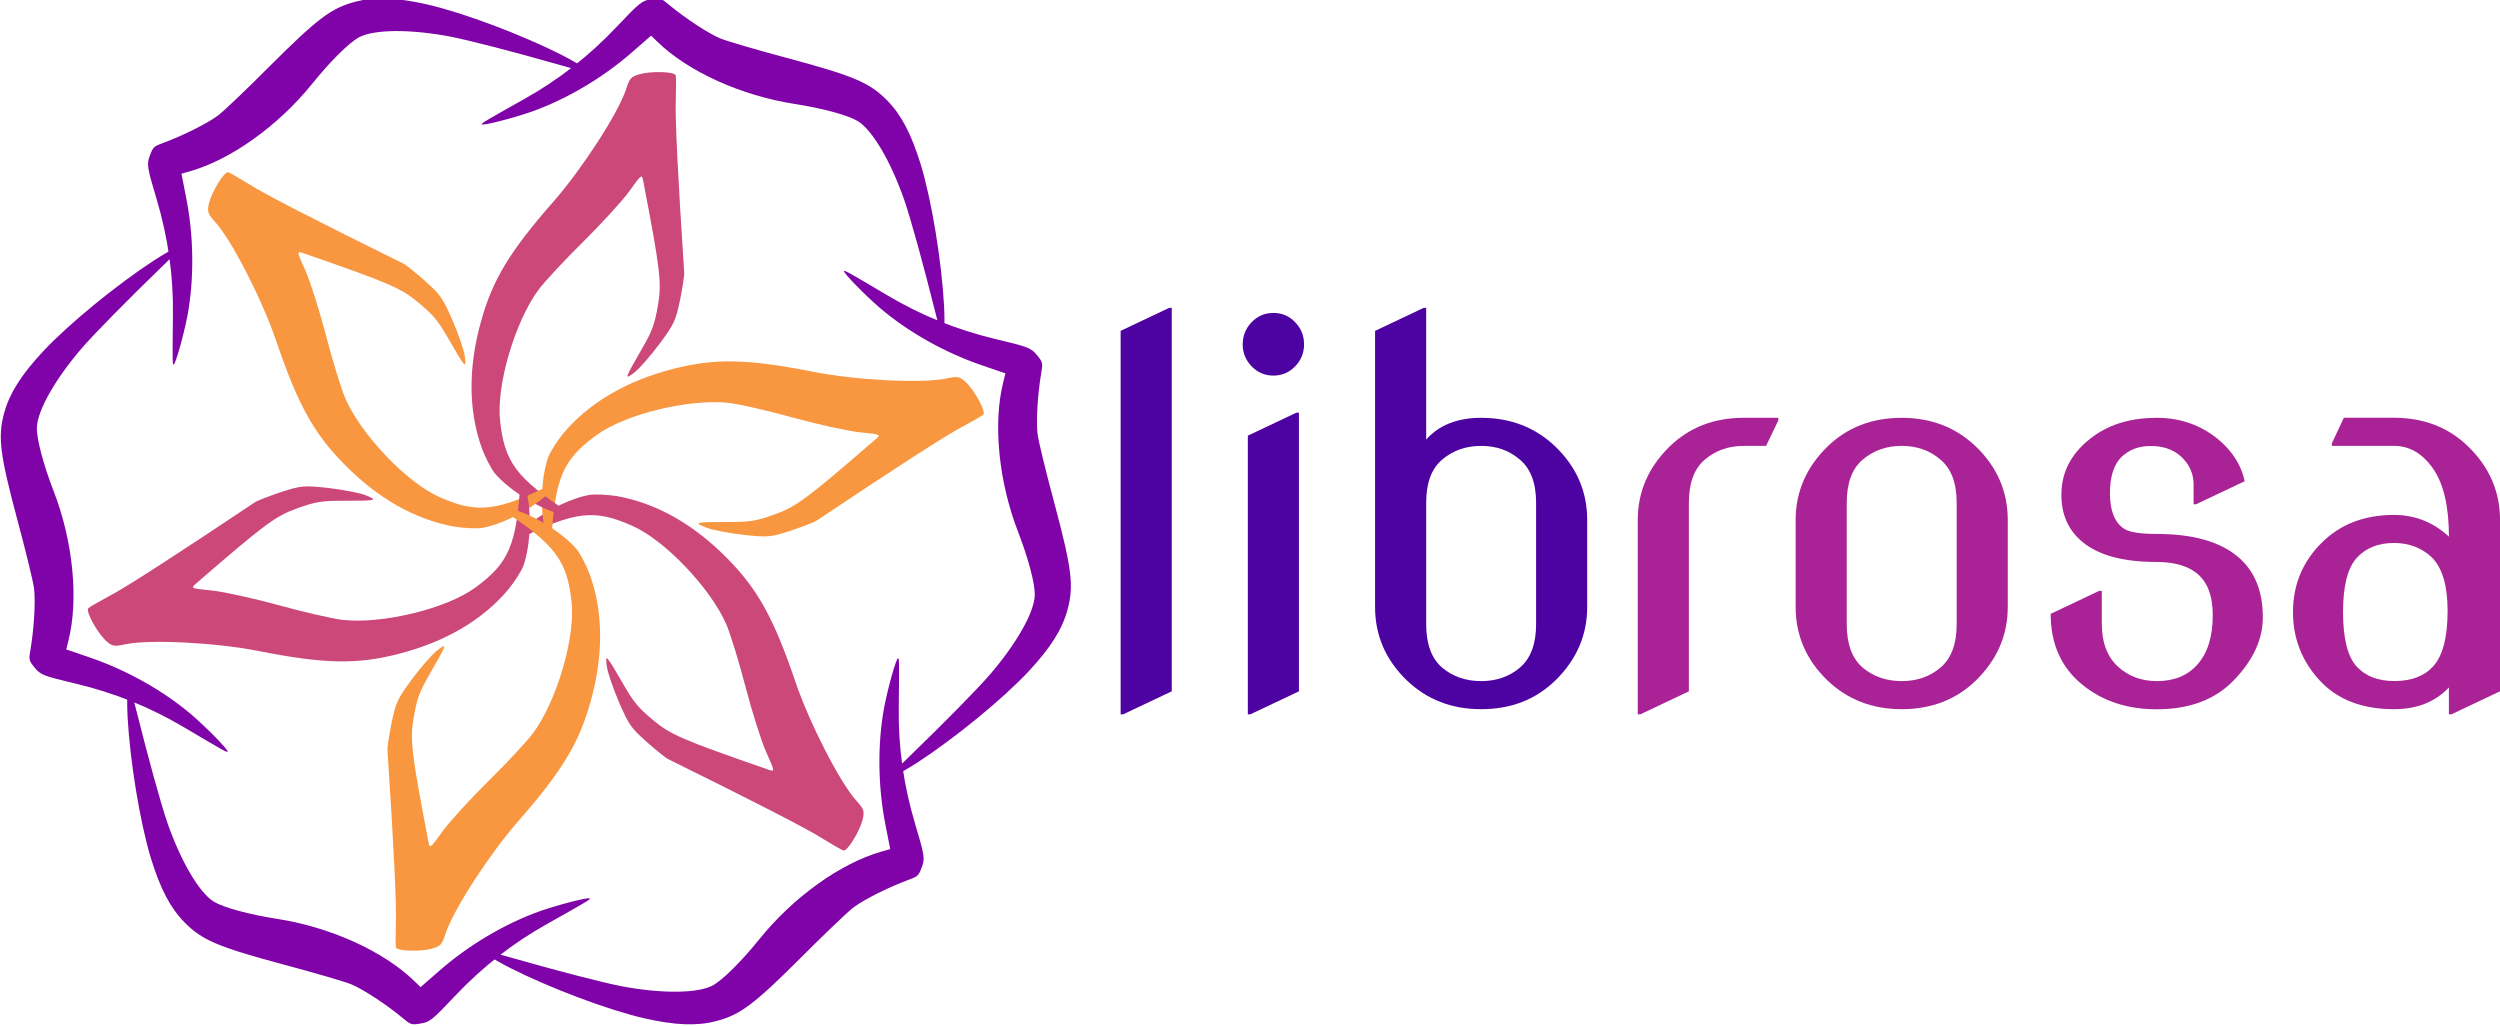 <?xml version="1.0" encoding="UTF-8" standalone="no"?>
<!-- Created with Inkscape (http://www.inkscape.org/) -->
<svg xmlns:dc="http://purl.org/dc/elements/1.1/" xmlns:cc="http://creativecommons.org/ns#" xmlns:rdf="http://www.w3.org/1999/02/22-rdf-syntax-ns#" xmlns:svg="http://www.w3.org/2000/svg" xmlns="http://www.w3.org/2000/svg" xmlns:sodipodi="http://sodipodi.sourceforge.net/DTD/sodipodi-0.dtd" xmlns:inkscape="http://www.inkscape.org/namespaces/inkscape" width="76.2mm" height="31.284mm" viewBox="0 0 76.2 31.284" version="1.1" id="svg60" inkscape:version="0.92.5 (2060ec1f9f, 2020-04-08)" sodipodi:docname="librosa_logo_text.svg" inkscape:export-filename="/home/bmcfee/git/librosa_media/logo/librosa_logo_simpler-text-rotated.png" inkscape:export-xdpi="90.130859" inkscape:export-ydpi="90.130859">
  <defs id="defs54"></defs>
  <g inkscape:label="Layer 1" inkscape:groupmode="layer" id="layer1" transform="translate(-30.276,-237.191)">
    <g aria-label="librosa" style="font-style:normal;font-variant:normal;font-weight:normal;font-stretch:normal;font-size:15.958px;line-height:1.25;font-family:Quicksand;-inkscape-font-specification:Quicksand;letter-spacing:0px;word-spacing:0px;fill:#4d02a2;fill-opacity:1;stroke:none;stroke-width:0.133" id="text832">
      <path d="m 64.433,258.963 v -11.688 l 1.48,-0.701 h 0.078 v 11.688 l -1.48,0.701 z" style="font-style:normal;font-variant:normal;font-weight:normal;font-stretch:normal;font-size:15.958px;font-family:'Nova Slim';-inkscape-font-specification:'Nova Slim';text-align:end;letter-spacing:-0.798px;text-anchor:end;fill:#4d02a2;stroke-width:0.133" id="path4533"></path>
      <path d="m 68.427,248.358 q -0.273,-0.281 -0.273,-0.67 0,-0.397 0.273,-0.678 0.273,-0.281 0.662,-0.281 0.39,0 0.662,0.281 0.273,0.281 0.273,0.678 0,0.39 -0.273,0.67 -0.273,0.281 -0.662,0.281 -0.39,0 -0.662,-0.281 z m -0.117,10.605 v -8.493 l 1.48,-0.701 h 0.078 v 8.493 l -1.48,0.701 z" style="font-style:normal;font-variant:normal;font-weight:normal;font-stretch:normal;font-size:15.958px;font-family:'Nova Slim';-inkscape-font-specification:'Nova Slim';text-align:end;letter-spacing:-0.798px;text-anchor:end;fill:#4d02a2;stroke-width:0.133" id="path4535"></path>
      <path d="m 73.746,256.221 q 0,0.896 0.483,1.317 0.491,0.413 1.192,0.413 0.701,0 1.184,-0.413 0.491,-0.421 0.491,-1.317 v -3.709 q 0,-0.896 -0.491,-1.309 -0.483,-0.421 -1.184,-0.421 -0.701,0 -1.192,0.421 -0.483,0.413 -0.483,1.309 z m -1.558,-0.53 v -8.415 l 1.48,-0.701 h 0.078 v 4.013 q 0.592,-0.662 1.675,-0.662 1.348,0 2.267,0.88 0.966,0.935 0.966,2.236 v 2.649 q 0,1.286 -0.966,2.236 -0.904,0.88 -2.267,0.88 -1.348,0 -2.267,-0.88 -0.966,-0.935 -0.966,-2.236 z" style="font-style:normal;font-variant:normal;font-weight:normal;font-stretch:normal;font-size:15.958px;font-family:'Nova Slim';-inkscape-font-specification:'Nova Slim';text-align:end;letter-spacing:-0.798px;text-anchor:end;fill:#4d02a2;stroke-width:0.133" id="path4537"></path>
      <path d="m 80.195,258.963 v -5.922 q 0,-1.286 0.966,-2.236 0.904,-0.88 2.267,-0.88 h 1.052 v 0.078 l -0.374,0.779 h -0.678 q -0.701,0 -1.192,0.421 -0.483,0.413 -0.483,1.309 v 5.751 l -1.48,0.701 z" style="font-style:normal;font-variant:normal;font-weight:normal;font-stretch:normal;font-family:'Nova Slim';-inkscape-font-specification:'Nova Slim';text-align:end;letter-spacing:-0.798px;text-anchor:end;fill:#aa2396;stroke-width:0.133" id="path4539"></path>
      <path d="m 85.007,255.691 v -2.649 q 0,-1.286 0.966,-2.236 0.904,-0.88 2.267,-0.88 1.348,0 2.267,0.88 0.966,0.935 0.966,2.236 v 2.649 q 0,1.286 -0.966,2.236 -0.904,0.88 -2.267,0.88 -1.348,0 -2.267,-0.88 -0.966,-0.935 -0.966,-2.236 z m 1.558,0.53 q 0,0.896 0.483,1.317 0.491,0.413 1.192,0.413 0.701,0 1.184,-0.413 0.491,-0.421 0.491,-1.317 v -3.709 q 0,-0.896 -0.491,-1.309 -0.483,-0.421 -1.184,-0.421 -0.701,0 -1.192,0.421 -0.483,0.413 -0.483,1.309 z" style="font-style:normal;font-variant:normal;font-weight:normal;font-stretch:normal;font-family:'Nova Slim';-inkscape-font-specification:'Nova Slim';text-align:end;letter-spacing:-0.798px;text-anchor:end;fill:#aa2396;stroke-width:0.133" id="path4541"></path>
      <path d="m 92.781,255.901 1.48,-0.701 h 0.078 v 0.997 q 0,0.873 0.506,1.325 0.483,0.429 1.169,0.429 0.795,0 1.239,-0.506 0.468,-0.522 0.468,-1.504 0,-0.896 -0.499,-1.286 -0.429,-0.335 -1.216,-0.335 -1.504,0 -2.244,-0.6 -0.655,-0.53 -0.655,-1.449 0,-1.083 0.99,-1.792 0.771,-0.553 1.917,-0.553 1.099,0 1.909,0.686 0.623,0.538 0.771,1.247 l -1.48,0.701 h -0.078 v -0.6 q 0,-0.39 -0.234,-0.693 -0.374,-0.483 -1.068,-0.483 -0.553,0 -0.904,0.343 -0.343,0.351 -0.343,1.099 0,0.787 0.421,1.075 0.234,0.164 0.997,0.164 1.652,0 2.478,0.693 0.764,0.639 0.764,1.847 0,1.013 -0.896,1.932 -0.849,0.873 -2.338,0.873 -1.348,0 -2.267,-0.748 -0.966,-0.787 -0.966,-2.158 z" style="font-style:normal;font-variant:normal;font-weight:normal;font-stretch:normal;font-family:'Nova Slim';-inkscape-font-specification:'Nova Slim';text-align:end;letter-spacing:-0.798px;text-anchor:end;fill:#aa2396;stroke-width:0.133" id="path4543"></path>
      <path d="m 106.476,258.262 -1.48,0.701 h -0.078 v -0.818 q -0.623,0.662 -1.675,0.662 -1.457,0 -2.267,-0.88 -0.81,-0.88 -0.81,-2.08 0,-1.247 0.881,-2.119 0.849,-0.842 2.197,-0.842 0.958,0 1.675,0.662 0,-1.379 -0.483,-2.073 -0.483,-0.694 -1.192,-0.694 h -1.893 v -0.078 l 0.366,-0.779 h 1.527 q 1.364,0 2.267,0.88 0.966,0.943 0.966,2.236 z m -4.784,-2.416 q 0,1.216 0.421,1.667 0.405,0.436 1.138,0.436 0.779,0 1.184,-0.444 0.444,-0.483 0.444,-1.699 0,-1.138 -0.475,-1.621 -0.468,-0.444 -1.161,-0.444 -0.725,0 -1.138,0.46 -0.413,0.46 -0.413,1.644 z" style="font-style:normal;font-variant:normal;font-weight:normal;font-stretch:normal;font-family:'Nova Slim';-inkscape-font-specification:'Nova Slim';text-align:end;letter-spacing:-0.798px;text-anchor:end;fill:#aa2396;stroke-width:0.133" id="path4545"></path>
    </g>
    <g id="g48" transform="matrix(0.455,0.213,-0.213,0.455,69.236,131.779)">
      <path inkscape:connector-curvature="0" id="path133" d="m 78.487,215.468 c -1.305,-2.436 -3.416,-5.509 -4.922,-7.186 -1.326,-1.465 -2.376,-2.256 -3.517,-2.677 -1.422,-0.524 -2.468,-0.484 -6.516,0.232 -1.909,0.345 -3.82,0.637 -4.251,0.657 -0.784,0.03 -2.426,-0.205 -3.671,-0.53 -0.616,-0.164 -0.669,-0.162 -1.131,0.158 -0.454,0.304 -0.548,0.477 -1.172,2.377 -0.781,2.356 -1.841,4.436 -3.224,6.359 -1.634,2.287 -1.745,2.452 -1.682,2.486 0.098,0.064 1.579,-1.161 2.422,-1.988 1.591,-1.574 3.046,-3.703 3.997,-5.884 l 0.598,-1.351 0.5,0.172 c 2.47,0.854 6.01,0.801 9.142,-0.112 1.657,-0.483 3.242,-0.759 3.926,-0.681 1.028,0.124 2.828,1.358 4.56,3.127 0.812,0.834 2.676,3.015 4.468,5.216 1.132,1.389 1.282,1.543 1.158,1.117 -0.078,-0.268 -0.394,-0.943 -0.686,-1.492 z m -27.426,-3.987 c -2.762,-0.088 -6.479,0.204 -8.684,0.67 -1.931,0.416 -3.142,0.93 -4.077,1.707 -1.165,0.969 -1.653,1.895 -3.057,5.759 -0.656,1.826 -1.359,3.627 -1.557,4.01 -0.366,0.694 -1.391,1.998 -2.295,2.914 -0.45,0.452 -0.475,0.498 -0.429,1.058 0.036,0.545 0.139,0.714 1.473,2.203 1.65,1.854 2.921,3.812 3.895,5.972 1.164,2.559 1.251,2.737 1.312,2.7 0.104,-0.053 -0.216,-1.948 -0.511,-3.091 -0.568,-2.164 -1.684,-4.489 -3.097,-6.404 l -0.871,-1.193 0.399,-0.347 c 1.974,-1.712 3.699,-4.805 4.474,-7.973 0.411,-1.677 0.964,-3.188 1.373,-3.741 0.621,-0.828 2.59,-1.77 4.988,-2.385 1.128,-0.286 3.949,-0.81 6.751,-1.261 1.769,-0.286 1.978,-0.339 1.546,-0.445 -0.271,-0.066 -1.013,-0.131 -1.635,-0.152 z m -17.165,21.758 c -1.457,2.348 -3.063,5.713 -3.762,7.856 -0.606,1.88 -0.766,3.186 -0.56,4.384 0.257,1.494 0.815,2.379 3.459,5.527 1.253,1.481 2.462,2.99 2.694,3.353 0.418,0.664 1.035,2.204 1.376,3.444 0.166,0.616 0.194,0.66 0.702,0.9 0.49,0.241 0.687,0.236 2.645,-0.174 2.431,-0.502 4.762,-0.624 7.12,-0.388 2.798,0.272 2.996,0.285 2.994,0.213 0.006,-0.117 -1.795,-0.787 -2.933,-1.103 -2.158,-0.591 -4.73,-0.786 -7.094,-0.52 l -1.469,0.158 -0.101,-0.518 c -0.496,-2.566 -2.312,-5.606 -4.668,-7.862 -1.247,-1.194 -2.279,-2.428 -2.553,-3.06 -0.407,-0.952 -0.238,-3.128 0.428,-5.512 0.317,-1.12 1.273,-3.825 2.284,-6.477 0.637,-1.675 0.695,-1.882 0.388,-1.561 -0.193,0.202 -0.62,0.812 -0.949,1.34 z m 10.26,25.745 c 1.305,2.436 3.416,5.509 4.922,7.186 1.326,1.465 2.376,2.256 3.517,2.677 1.422,0.524 2.468,0.484 6.516,-0.232 1.909,-0.345 3.82,-0.637 4.251,-0.657 0.784,-0.03 2.426,0.205 3.671,0.53 0.616,0.164 0.669,0.162 1.131,-0.158 0.454,-0.304 0.548,-0.477 1.172,-2.377 0.781,-2.356 1.841,-4.436 3.224,-6.359 1.634,-2.287 1.745,-2.452 1.682,-2.486 -0.098,-0.064 -1.579,1.161 -2.422,1.988 -1.591,1.574 -3.046,3.703 -3.997,5.884 l -0.598,1.351 -0.5,-0.172 c -2.47,-0.854 -6.01,-0.801 -9.142,0.112 -1.657,0.483 -3.242,0.759 -3.926,0.681 -1.028,-0.124 -2.828,-1.358 -4.56,-3.127 -0.812,-0.834 -2.676,-3.015 -4.468,-5.216 -1.132,-1.389 -1.282,-1.543 -1.158,-1.117 0.078,0.268 0.394,0.943 0.686,1.492 z m 27.426,3.987 c 2.762,0.088 6.479,-0.204 8.684,-0.67 1.931,-0.416 3.142,-0.93 4.077,-1.707 1.165,-0.969 1.653,-1.895 3.057,-5.759 0.656,-1.826 1.359,-3.627 1.557,-4.01 0.366,-0.694 1.391,-1.998 2.295,-2.914 0.45,-0.452 0.475,-0.498 0.429,-1.058 -0.036,-0.545 -0.139,-0.714 -1.473,-2.203 -1.65,-1.854 -2.921,-3.812 -3.895,-5.972 -1.164,-2.559 -1.251,-2.737 -1.312,-2.7 -0.104,0.053 0.216,1.948 0.511,3.091 0.568,2.164 1.684,4.489 3.097,6.404 l 0.871,1.193 -0.399,0.347 c -1.974,1.712 -3.699,4.805 -4.474,7.973 -0.411,1.677 -0.964,3.188 -1.373,3.741 -0.621,0.828 -2.59,1.77 -4.988,2.385 -1.128,0.286 -3.949,0.81 -6.751,1.261 -1.769,0.286 -1.978,0.339 -1.546,0.445 0.271,0.066 1.013,0.131 1.635,0.152 z m 17.165,-21.758 c 1.457,-2.348 3.063,-5.713 3.762,-7.856 0.606,-1.88 0.766,-3.186 0.56,-4.384 -0.257,-1.494 -0.815,-2.379 -3.459,-5.527 -1.253,-1.481 -2.462,-2.99 -2.694,-3.353 -0.418,-0.664 -1.035,-2.204 -1.376,-3.444 -0.166,-0.616 -0.194,-0.66 -0.702,-0.9 -0.49,-0.241 -0.687,-0.236 -2.645,0.174 -2.431,0.502 -4.762,0.624 -7.12,0.388 -2.798,-0.272 -2.996,-0.285 -2.994,-0.213 -0.006,0.117 1.795,0.787 2.933,1.103 2.158,0.591 4.73,0.786 7.094,0.52 l 1.469,-0.158 0.101,0.518 c 0.496,2.566 2.312,5.606 4.668,7.862 1.247,1.194 2.279,2.428 2.553,3.06 0.407,0.952 0.238,3.128 -0.428,5.512 -0.317,1.12 -1.273,3.825 -2.284,6.477 -0.637,1.675 -0.695,1.882 -0.388,1.561 0.193,-0.202 0.62,-0.812 0.949,-1.34 z" inkscape:transform-center-y="-32.333602" inkscape:transform-center-x="5.223721" style="fill:#7f03a8;stroke:none;stroke-width:0.013"></path>
      <path inkscape:connector-curvature="0" id="path832" d="m 74.987,247.436 c 5.596,0.113 9.515,0.249 10.531,0.395 0.704,0.078 1.349,0.141 1.434,0.116 0.237,-0.062 0.39,-1.456 0.261,-2.152 -0.105,-0.548 -0.188,-0.649 -0.841,-0.919 -1.4,-0.596 -4.557,-3.049 -6.382,-4.941 -2.809,-2.927 -4.443,-4.122 -6.879,-5.027 -2.748,-1.036 -5.388,-1.239 -7.733,-0.606 -0.564,0.164 -1.256,0.451 -1.543,0.642 -1.166,0.822 -2.568,2.763 -2.874,4.021 -0.146,0.544 -0.135,0.563 0.103,0.264 2.362,-2.992 3.388,-3.646 5.922,-3.692 2.157,-0.052 5.895,1.406 7.707,2.995 0.484,0.429 1.687,1.76 2.675,2.955 0.977,1.176 2.246,2.556 2.796,3.034 1.012,0.87 1.012,0.87 0.542,0.917 -5.496,0.576 -6.257,0.593 -7.61,0.23 -1.132,-0.303 -1.495,-0.479 -2.517,-1.194 -1.726,-1.203 -1.811,-1.242 -1.353,-0.536 0.212,0.325 0.942,1.072 1.604,1.659 1.135,0.998 1.289,1.07 2.527,1.45 0.717,0.208 1.456,0.39 1.629,0.389 z" style="fill:#cc4878;stroke:none;stroke-width:0.015"></path>
      <path inkscape:connector-curvature="0" id="path830" d="m 76.996,230.496 c 2.895,-4.79 4.973,-8.116 5.608,-8.923 0.42,-0.57 0.796,-1.098 0.818,-1.184 0.065,-0.237 -1.066,-1.066 -1.733,-1.302 -0.527,-0.183 -0.657,-0.161 -1.216,0.269 -1.216,0.915 -4.919,2.422 -7.47,3.057 -3.939,0.969 -5.791,1.787 -7.793,3.444 -2.271,1.862 -3.767,4.047 -4.391,6.393 -0.14,0.57 -0.237,1.313 -0.215,1.658 0.129,1.421 1.109,3.606 2.045,4.499 0.398,0.398 0.42,0.398 0.28,0.043 -1.41,-3.541 -1.464,-4.757 -0.237,-6.975 1.033,-1.894 4.165,-4.402 6.447,-5.177 0.614,-0.205 2.368,-0.581 3.896,-0.84 1.507,-0.258 3.337,-0.667 4.025,-0.904 1.259,-0.441 1.259,-0.441 1.066,-0.011 -2.25,5.048 -2.615,5.715 -3.606,6.706 -0.829,0.829 -1.162,1.055 -2.293,1.582 -1.905,0.893 -1.98,0.947 -1.141,0.904 0.387,-0.021 1.399,-0.28 2.239,-0.56 1.432,-0.484 1.571,-0.581 2.519,-1.464 0.538,-0.517 1.066,-1.066 1.152,-1.216 z" style="fill:#f99640;stroke:none;stroke-width:0.015"></path>
      <path inkscape:connector-curvature="0" id="path828" d="m 63.33,220.286 c -2.7,-4.902 -4.542,-8.364 -4.924,-9.318 -0.284,-0.649 -0.553,-1.239 -0.616,-1.3 -0.173,-0.174 -1.456,0.39 -1.994,0.85 -0.422,0.365 -0.468,0.488 -0.375,1.188 0.184,1.511 -0.362,5.471 -1.088,7.997 -1.131,3.896 -1.348,5.908 -0.914,8.471 0.477,2.898 1.621,5.286 3.341,7 0.424,0.406 1.019,0.862 1.328,1.015 1.295,0.599 3.677,0.843 4.919,0.478 0.544,-0.146 0.555,-0.164 0.177,-0.221 -3.772,-0.549 -4.852,-1.111 -6.159,-3.282 -1.124,-1.842 -1.73,-5.808 -1.26,-8.172 0.13,-0.634 0.681,-2.341 1.221,-3.794 0.53,-1.434 1.09,-3.223 1.23,-3.938 0.247,-1.311 0.247,-1.311 0.523,-0.928 3.247,4.472 3.642,5.123 4.004,6.475 0.303,1.132 0.332,1.534 0.224,2.777 -0.179,2.097 -0.17,2.189 0.213,1.44 0.175,-0.346 0.457,-1.352 0.635,-2.219 0.296,-1.482 0.282,-1.652 -0.008,-2.913 -0.178,-0.724 -0.39,-1.456 -0.478,-1.605 z" style="fill:#cc4878;stroke:none;stroke-width:0.015"></path>
      <path inkscape:connector-curvature="0" id="path826" d="m 47.655,227.017 c -5.596,-0.113 -9.515,-0.249 -10.531,-0.395 -0.704,-0.078 -1.349,-0.141 -1.434,-0.116 -0.237,0.062 -0.39,1.456 -0.261,2.152 0.105,0.548 0.188,0.649 0.841,0.919 1.4,0.596 4.557,3.049 6.382,4.941 2.809,2.927 4.443,4.122 6.879,5.027 2.748,1.036 5.388,1.239 7.733,0.606 0.564,-0.164 1.256,-0.451 1.543,-0.642 1.166,-0.822 2.568,-2.763 2.874,-4.021 0.146,-0.544 0.135,-0.563 -0.103,-0.264 -2.362,2.992 -3.388,3.646 -5.922,3.692 -2.157,0.052 -5.895,-1.406 -7.707,-2.995 -0.484,-0.429 -1.687,-1.76 -2.675,-2.955 -0.977,-1.176 -2.246,-2.556 -2.796,-3.034 -1.012,-0.87 -1.012,-0.87 -0.542,-0.917 5.496,-0.576 6.257,-0.593 7.61,-0.23 1.132,0.303 1.495,0.479 2.517,1.194 1.726,1.203 1.811,1.242 1.353,0.536 -0.212,-0.325 -0.942,-1.072 -1.604,-1.659 -1.135,-0.998 -1.289,-1.07 -2.527,-1.45 -0.717,-0.208 -1.456,-0.39 -1.629,-0.389 z" style="fill:#f99640;stroke:none;stroke-width:0.015"></path>
      <path inkscape:connector-curvature="0" id="path824" d="m 45.647,243.956 c -2.895,4.79 -4.973,8.116 -5.608,8.923 -0.42,0.57 -0.796,1.098 -0.818,1.184 -0.065,0.237 1.066,1.066 1.733,1.302 0.527,0.183 0.657,0.161 1.216,-0.269 1.216,-0.915 4.919,-2.422 7.47,-3.057 3.939,-0.969 5.791,-1.787 7.793,-3.444 2.271,-1.862 3.767,-4.047 4.391,-6.393 0.14,-0.57 0.237,-1.313 0.215,-1.658 -0.129,-1.421 -1.109,-3.606 -2.045,-4.499 -0.398,-0.398 -0.42,-0.398 -0.28,-0.043 1.41,3.541 1.464,4.757 0.237,6.975 -1.033,1.894 -4.165,4.402 -6.447,5.177 -0.614,0.205 -2.368,0.581 -3.896,0.84 -1.507,0.258 -3.337,0.667 -4.025,0.904 -1.259,0.441 -1.259,0.441 -1.066,0.011 2.25,-5.048 2.615,-5.715 3.606,-6.706 0.829,-0.829 1.162,-1.055 2.293,-1.582 1.905,-0.893 1.98,-0.947 1.141,-0.904 -0.387,0.021 -1.399,0.28 -2.239,0.56 -1.432,0.484 -1.571,0.581 -2.519,1.464 -0.538,0.517 -1.066,1.066 -1.152,1.216 z" style="fill:#cc4878;stroke:none;stroke-width:0.015"></path>
      <path inkscape:connector-curvature="0" id="path102" d="m 59.313,254.166 c 2.7,4.902 4.542,8.364 4.924,9.318 0.284,0.649 0.553,1.239 0.616,1.3 0.173,0.174 1.456,-0.39 1.994,-0.85 0.422,-0.365 0.468,-0.488 0.375,-1.188 -0.184,-1.511 0.362,-5.471 1.088,-7.997 1.131,-3.896 1.348,-5.908 0.914,-8.471 -0.477,-2.898 -1.621,-5.286 -3.341,-7 -0.424,-0.406 -1.019,-0.862 -1.328,-1.015 -1.295,-0.599 -3.677,-0.843 -4.919,-0.478 -0.544,0.146 -0.555,0.164 -0.177,0.221 3.772,0.549 4.852,1.111 6.159,3.282 1.124,1.842 1.73,5.808 1.26,8.172 -0.13,0.634 -0.681,2.341 -1.221,3.794 -0.53,1.434 -1.09,3.223 -1.23,3.938 -0.247,1.311 -0.247,1.311 -0.523,0.928 -3.247,-4.472 -3.642,-5.123 -4.004,-6.475 -0.303,-1.132 -0.332,-1.534 -0.224,-2.777 0.179,-2.097 0.17,-2.189 -0.213,-1.44 -0.175,0.346 -0.457,1.352 -0.635,2.219 -0.296,1.482 -0.282,1.652 0.008,2.913 0.178,0.724 0.39,1.456 0.478,1.605 z" style="fill:#f99640;stroke:none;stroke-width:0.015"></path>
    </g>
  </g>
</svg>
